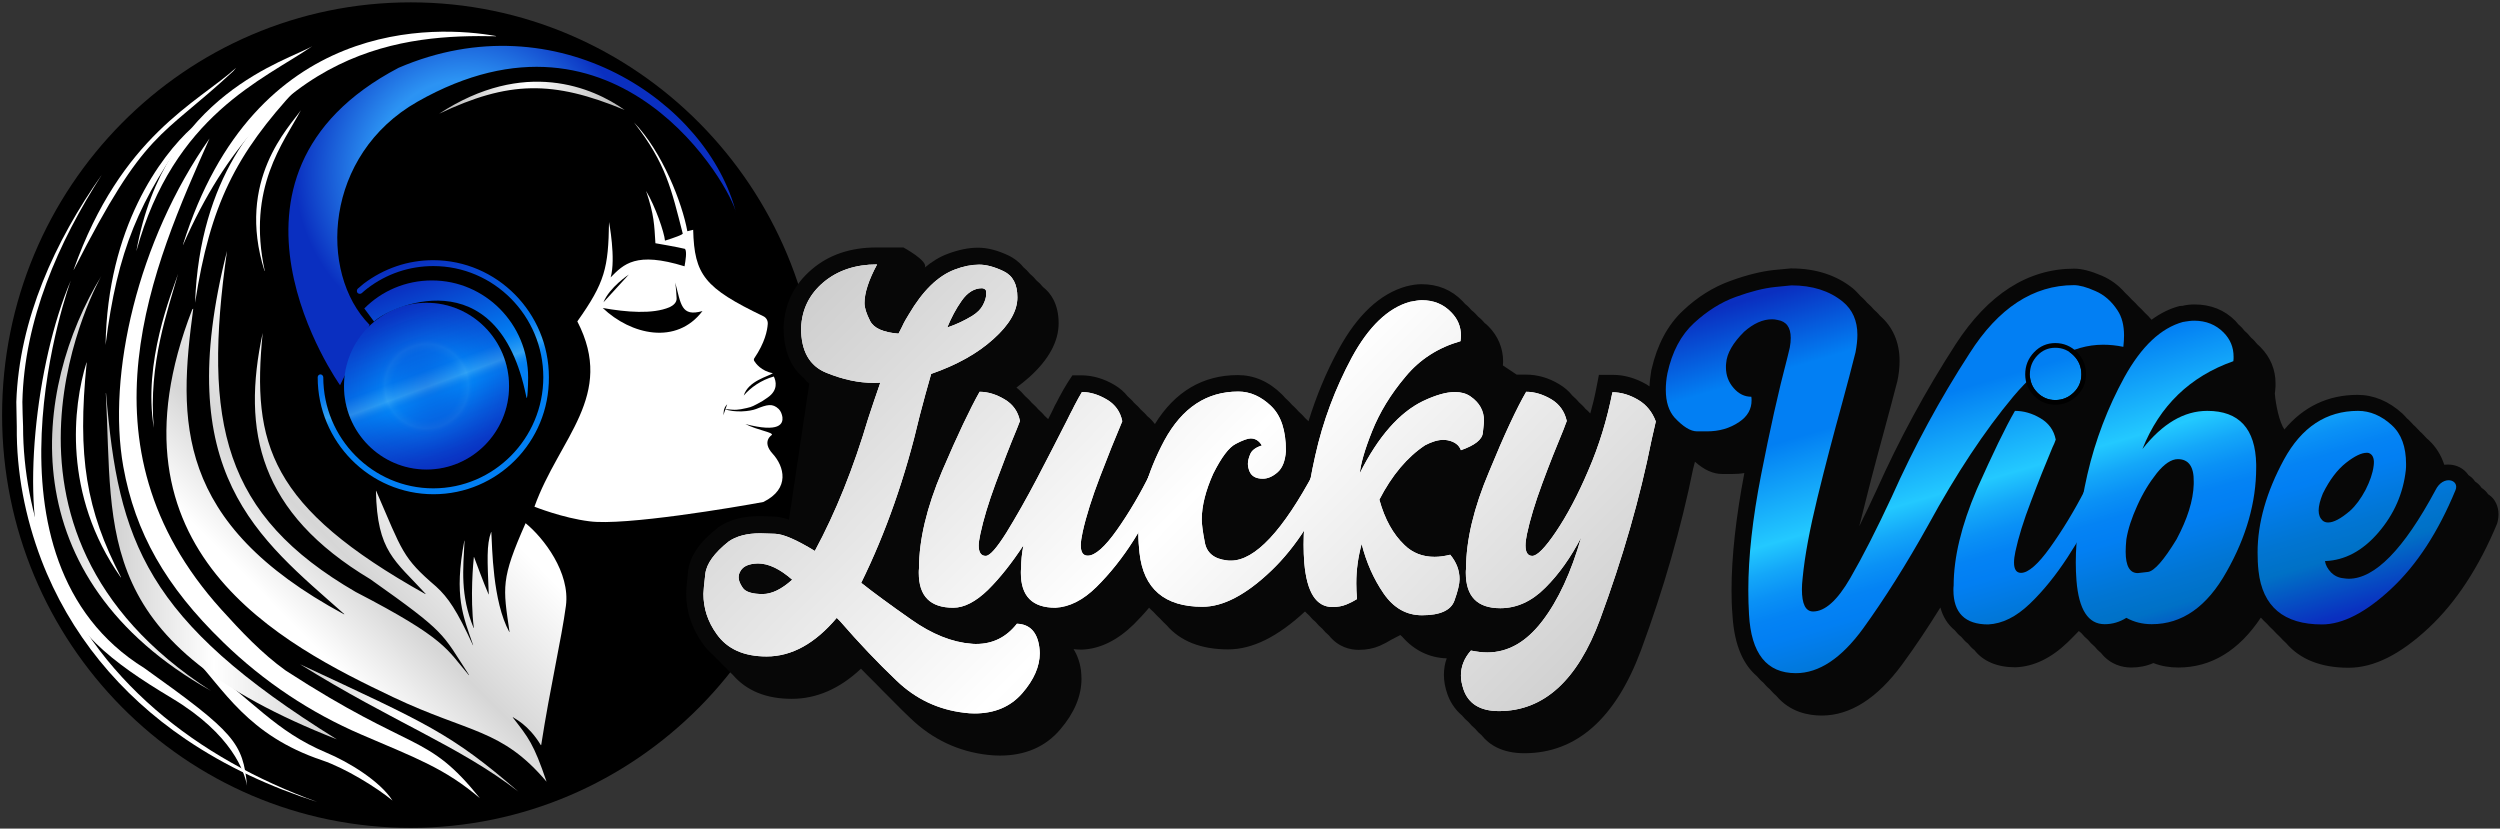 <?xml version="1.0" encoding="UTF-8"?> <svg xmlns="http://www.w3.org/2000/svg" width="350" height="116" viewBox="0 0 350 116" fill="none"><rect x="0" y="0" width="350" height="116" fill="#333333" stroke="none"/><g clip-path="url(#clip0_248_2)"><path d="M57.495 115.901C89.087 115.901 114.698 90.03 114.698 58.116C114.698 26.201 89.087 0.33 57.495 0.33C25.904 0.33 0.293 26.201 0.293 58.116C0.293 90.03 25.904 115.901 57.495 115.901Z" fill="black"></path><mask id="mask0_248_2" style="mask-type:luminance" maskUnits="userSpaceOnUse" x="1" y="0" width="113" height="114"><path d="M57.006 113.693C87.931 113.693 113.001 88.367 113.001 57.127C113.001 25.886 87.931 0.561 57.006 0.561C26.081 0.561 1.011 25.886 1.011 57.127C1.011 88.367 26.081 113.693 57.006 113.693Z" fill="white"></path></mask><g mask="url(#mask0_248_2)"><path d="M27.051 43.249C24.962 58.841 24.375 73.18 48.163 86.003C48.196 86.003 48.196 85.97 48.196 85.97C36.155 75.29 23.853 66.324 31.782 35.14C28.356 59.203 31.26 72.125 49.795 82.871C62.521 89.464 62.521 90.882 65.621 94.508C65.653 94.541 65.686 94.508 65.653 94.475C61.803 88.574 62.619 88.706 51.85 81.091C36.285 71.763 33.806 60.423 36.775 46.611C35.241 62.17 37.721 70.972 59.551 83.168C59.584 83.168 59.584 83.135 59.584 83.135C55.309 78.454 52.797 77.268 52.633 68.73C52.633 68.697 52.666 68.697 52.666 68.73C56.353 77.235 56.321 78.059 61.053 82.114C62.749 83.663 63.957 85.443 66.208 90.321C66.208 90.354 66.241 90.321 66.241 90.321C64.838 86.234 63.532 83.531 65.001 75.718C65.001 75.685 65.033 75.685 65.033 75.718C64.837 79.707 64.413 83.3 66.306 87.915C66.306 87.948 66.339 87.915 66.339 87.915C65.784 83.597 66.273 78.586 66.339 77.993C66.339 77.96 66.371 77.993 66.371 77.993C67.644 81.421 68.231 82.838 68.394 83.201C68.394 83.234 68.427 83.201 68.427 83.201C68.231 78.421 68.101 76.279 68.753 74.499C68.753 74.466 68.786 74.499 68.786 74.499C68.916 76.608 68.949 84.157 71.299 88.475C71.299 88.508 71.331 88.475 71.331 88.442C70.417 82.179 70.091 81.125 73.583 73.246C76.128 75.323 79.848 80.168 79.228 84.817C78.608 89.464 77.009 96.288 75.769 104.298C75.769 104.331 75.736 104.331 75.704 104.298C73.942 101.397 72.016 100.606 71.82 100.408C71.82 100.408 71.788 100.408 71.788 100.441C74.007 103.309 74.692 104.067 76.52 109.44C70.222 101.991 65.751 102.683 55.048 97.606C39.614 90.255 13.737 77.202 26.92 43.315C27.018 43.216 27.051 43.216 27.051 43.249Z" fill="url(#paint0_linear_248_2)"></path></g><mask id="mask1_248_2" style="mask-type:luminance" maskUnits="userSpaceOnUse" x="1" y="0" width="113" height="114"><path d="M57.006 113.693C87.931 113.693 113.001 88.367 113.001 57.127C113.001 25.886 87.931 0.561 57.006 0.561C26.081 0.561 1.011 25.886 1.011 57.127C1.011 88.367 26.081 113.693 57.006 113.693Z" fill="white"></path></mask><g mask="url(#mask1_248_2)"><path d="M29.335 19.383C21.471 37.052 10.181 62.269 30.967 85.311C33.74 88.377 36.645 91.475 40.005 93.882C58.05 105.584 59.715 102.452 67.187 111.748C62.26 107.562 58.344 106.177 50.611 102.848C43.464 99.782 36.938 95.431 31.326 89.992C31.293 89.959 31.261 89.926 31.228 89.893C23.168 82.08 18.926 74.565 17.262 65.335C14.978 52.479 19.252 33.755 29.335 19.383Z" fill="white"></path></g><mask id="mask2_248_2" style="mask-type:luminance" maskUnits="userSpaceOnUse" x="1" y="0" width="113" height="114"><path d="M57.006 113.693C87.931 113.693 113.001 88.367 113.001 57.127C113.001 25.886 87.931 0.561 57.006 0.561C26.081 0.561 1.011 25.886 1.011 57.127C1.011 88.367 26.081 113.693 57.006 113.693Z" fill="white"></path></mask><g mask="url(#mask2_248_2)"><path d="M72.571 110.825C63.075 102.617 59.779 101.299 41.995 92.992C55.08 101.134 64.25 104.397 72.571 110.825Z" fill="url(#paint1_linear_248_2)"></path></g><path d="M14.194 38.634C14.194 38.634 -5.939 73.938 29.531 96.716C1.272 80.828 4.568 54.423 14.194 38.634Z" fill="url(#paint2_linear_248_2)"></path><path d="M69.438 5.043C61.117 3.56 35.665 2.209 25.615 34.25C25.615 34.282 25.647 34.282 25.647 34.25C37.884 6.329 56.712 4.813 69.438 5.076C69.471 5.109 69.471 5.076 69.438 5.043Z" fill="white"></path><path d="M19.089 35.173C24.31 16.087 36.873 11.175 43.726 6.461C40.3 8.505 23.005 13.087 19.089 35.173Z" fill="white"></path><path d="M42.126 15.427C40.56 17.735 32.99 25.185 37.036 37.942H37.069C34.523 26.239 39.744 19.943 42.126 15.427C42.159 15.427 42.159 15.394 42.126 15.427Z" fill="white"></path><path d="M24.93 38.337C24.049 41.007 20.003 50.666 21.536 59.896C20.721 50.929 23.559 43.282 24.93 38.337Z" fill="white"></path><path d="M12.105 50.765C10.213 56.863 8.744 69.224 16.902 80.828C16.902 80.861 16.935 80.828 16.935 80.795C12.073 71.4 10.8 63.95 12.138 50.765C12.138 50.765 12.105 50.732 12.105 50.765Z" fill="white"></path><path d="M45.096 106.441C48.326 107.529 52.764 110.265 54.95 112.077C53.188 109.342 48.816 106.672 45.65 105.353C38.504 102.32 35.796 98.398 26.757 91.607C31.358 96.519 34.621 102.914 45.096 106.441Z" fill="white"></path><path d="M14.781 48.292C16.413 35.107 19.48 27.953 26.887 17.867C22.515 21.822 15.042 31.843 14.781 48.292Z" fill="white"></path><path d="M27.312 42.392C29.433 28.613 33.023 21.592 41.572 12.362C36.547 15.658 27.932 24.789 27.312 42.392Z" fill="white"></path><path d="M33.054 9.494C27.671 14.373 16.968 18.987 10.311 37.744C10.311 37.777 10.343 37.744 10.343 37.744C20.459 17.867 22.352 19.548 32.63 9.988C32.663 9.955 33.087 9.461 33.054 9.494Z" fill="white"></path><path d="M87.451 15.395C82.98 12.23 73.419 8.11 61.476 15.922C71.201 11.307 77.368 11.208 87.451 15.395Z" fill="url(#paint3_linear_248_2)"></path><path d="M47.151 103.507C20.296 86.827 16.576 75.85 14.847 55.05C14.847 55.017 14.814 55.017 14.814 55.05C15.891 74.927 12.823 89.991 47.151 103.507Z" fill="url(#paint4_linear_248_2)"></path><path d="M47.608 53.929C47.608 53.929 26.789 24.723 55.798 9.494C78.02 -0.066 99.165 14.34 103.08 29.899C102.428 26.306 86.602 -1.747 58.441 14.241C45.389 21.658 44.508 38.173 51.752 45.491" fill="url(#paint5_radial_248_2)"></path><path d="M59.715 65.731C66.094 65.731 71.266 60.506 71.266 54.061C71.266 47.617 66.094 42.392 59.715 42.392C53.335 42.392 48.163 47.617 48.163 54.061C48.163 60.506 53.335 65.731 59.715 65.731Z" fill="url(#paint6_linear_248_2)"></path><path opacity="0.2" d="M59.715 65.731C66.094 65.731 71.266 60.506 71.266 54.061C71.266 47.617 66.094 42.392 59.715 42.392C53.335 42.392 48.163 47.617 48.163 54.061C48.163 60.506 53.335 65.731 59.715 65.731Z" fill="url(#paint7_radial_248_2)"></path><path d="M73.68 55.545C73.844 56.402 73.941 53.798 73.941 52.874C73.941 45.359 67.905 39.261 60.465 39.261C56.778 39.261 53.416 40.744 51.002 43.183L52.372 45.029C54.2 43.117 69.699 35.7 73.68 55.545Z" fill="url(#paint8_linear_248_2)"></path><path d="M60.694 69.192C51.753 69.192 44.476 61.841 44.476 52.809C44.476 52.578 44.672 52.413 44.868 52.413C45.064 52.413 45.259 52.611 45.259 52.809C45.259 61.379 52.177 68.368 60.661 68.368C69.145 68.368 76.063 61.379 76.063 52.809C76.063 44.238 69.145 37.25 60.661 37.25C57.3 37.25 54.102 38.337 51.427 40.381C51.166 40.579 50.904 40.81 50.644 41.041C50.48 41.172 50.219 41.172 50.056 41.007C49.926 40.843 49.926 40.579 50.089 40.414C50.35 40.184 50.644 39.953 50.904 39.722C53.743 37.579 57.105 36.425 60.629 36.425C69.569 36.425 76.846 43.777 76.846 52.809C76.912 61.874 69.635 69.192 60.694 69.192Z" fill="url(#paint9_linear_248_2)"></path><path d="M9.92 39.261C9.92 39.261 -4.405 78.29 20.231 93.552C32.892 102.584 34.002 104.002 34.589 110.001C34.23 108.122 32.566 102.848 24.049 97.738C15.369 92.53 10.181 88.442 6.494 79.707C2.807 70.972 4.96 50.765 9.92 39.261Z" fill="white"></path><path d="M14.26 24.459C8.158 33.953 3.394 44.798 3.133 56.27C3.133 57.226 3.198 58.709 3.231 59.698C3.231 65.961 4.471 72.158 6.689 77.993C13.216 95.2 27.671 106.177 44.411 112.276C37.917 110.199 31.652 107.331 25.974 103.474C16.838 97.277 9.757 88.772 5.776 78.355C3.524 72.422 2.284 66.093 2.35 59.731C2.35 58.742 2.284 57.259 2.284 56.27C2.676 44.699 7.701 33.755 14.26 24.459Z" fill="white"></path><path d="M88.755 17.142C92.737 21.262 95.51 28.415 96.228 32.371L97.044 32.173C97.207 38.502 98.643 40.315 106.866 44.271C107.29 44.469 107.518 44.897 107.486 45.359C107.42 46.282 107.094 47.963 105.593 50.171C105.528 50.27 105.528 50.435 105.593 50.534C105.789 50.864 106.572 51.952 108.204 52.248C107.649 52.677 104.745 53.303 104.125 55.38C105.071 54.259 106.572 53.204 108.334 52.709C108.66 53.369 108.954 54.621 107.486 55.644C106.996 56.006 106.572 56.27 105.92 56.599C105.169 56.995 105.071 57.028 103.733 57.291C103.341 57.358 102.95 57.39 102.558 57.358C102.265 57.325 101.939 57.325 101.384 57.259C102.885 57.819 105.006 57.588 105.854 57.259C107.42 56.632 108.138 56.435 109.019 57.259C109.313 57.555 109.476 57.984 109.541 58.412C109.639 59.302 109.182 60.621 104.353 59.368C106.213 60.291 108.171 60.489 108.073 60.885C108.073 60.885 106.572 61.775 108.171 63.522C109.77 65.269 110.684 68.401 106.866 70.279C102.983 71.004 87.418 73.642 82.523 72.983C78.77 72.521 74.822 70.939 74.822 70.939C78.281 61.28 86.21 55.413 80.826 44.996C84.709 39.524 85.166 37.513 85.264 31.085C85.264 31.085 86.243 36.228 85.492 38.832C87.32 36.986 89.017 35.173 95.836 37.282C95.967 36.491 96.195 35.239 95.902 34.843C95.02 34.612 91.758 34.052 91.758 34.052C91.594 31.448 91.594 30.129 90.452 26.734C91.758 28.91 92.998 32.536 93.096 33.69C94.27 33.327 95.771 32.8 95.575 32.668C94.009 26.569 93.259 22.877 88.755 17.142Z" fill="white"></path><path d="M94.531 39.557C94.531 39.557 94.661 40.381 94.727 41.766C94.759 42.359 94.237 42.788 93.715 43.018C91.365 44.007 87.711 43.711 84.383 43.117C88.331 46.875 94.694 48.358 98.348 43.546C95.346 44.403 95.346 42.59 94.531 39.557Z" fill="black"></path><path d="M84.481 42.326L88.037 38.436C88.037 38.436 85.329 40.216 84.481 42.326Z" fill="black"></path><path d="M101.286 58.149C101.318 57.918 101.612 57.16 101.808 56.6C101.22 57.16 101.318 57.885 101.286 58.149Z" fill="black"></path><path d="M349.247 70.082C349.02 69.719 348.693 69.422 348.334 69.192C348.107 68.829 347.78 68.532 347.422 68.302C347.194 67.939 346.867 67.642 346.509 67.412C346.278 67.049 345.952 66.752 345.593 66.522C344.974 65.599 343.93 65.038 342.755 65.038C342.559 65.038 342.396 65.038 342.201 65.071C341.743 63.687 341.025 62.533 339.981 61.577C339.917 61.511 339.85 61.445 339.754 61.379C339.523 61.116 339.296 60.885 339.068 60.654C339.001 60.588 338.937 60.522 338.841 60.456C338.61 60.193 338.383 59.962 338.155 59.731C338.088 59.665 338.024 59.599 337.925 59.533C337.697 59.27 337.47 59.039 337.239 58.808C337.175 58.742 337.111 58.676 337.012 58.611C336.784 58.347 336.554 58.116 336.327 57.885C334.434 56.171 332.313 55.281 330.062 55.281C325.917 55.281 322.49 56.929 319.815 60.127C319.098 59.105 318.608 56.665 318.477 55.116L318.544 54.49C318.576 54.226 318.576 53.93 318.576 53.666C318.576 51.754 317.858 50.007 316.487 48.622C316.324 48.458 316.193 48.326 316.029 48.194C315.901 48.029 315.738 47.864 315.607 47.7C315.443 47.535 315.312 47.403 315.149 47.271C315.017 47.106 314.857 46.941 314.726 46.776C314.562 46.611 314.431 46.48 314.268 46.348C314.137 46.183 313.973 46.018 313.845 45.853C313.682 45.689 313.55 45.557 313.387 45.425C313.256 45.26 313.092 45.095 312.964 44.93C311.43 43.381 309.505 42.623 307.221 42.623C306.632 42.623 306.046 42.689 305.524 42.821H305.392L305.098 42.854C303.727 43.216 302.423 43.876 301.216 44.766C300.921 44.403 300.594 44.073 300.271 43.777C299.976 43.447 299.682 43.15 299.355 42.854C299.063 42.524 298.769 42.227 298.442 41.931C298.147 41.601 297.856 41.304 297.529 41.008C296.616 39.953 295.505 39.129 294.265 38.601C292.731 37.942 291.459 37.612 290.382 37.612C283.921 37.612 278.341 41.172 273.773 48.227C269.596 54.688 265.877 61.544 262.711 68.631C261.896 70.411 261.08 72.093 260.297 73.675C261.373 69.324 262.483 65.038 263.625 60.885C264.375 58.149 265.028 55.676 265.583 53.534L265.615 53.435C265.844 52.413 265.942 51.424 265.942 50.534C265.942 47.93 264.995 45.755 263.201 44.205C262.94 43.876 262.613 43.579 262.287 43.282C262.026 42.953 261.7 42.656 261.373 42.359C261.112 42.03 260.786 41.733 260.46 41.436C260.133 41.074 259.807 40.711 259.416 40.381C257.131 38.535 254.227 37.579 250.801 37.579H250.703L248.256 37.81C246.526 38.008 244.503 38.502 242.252 39.327C239.869 40.184 237.65 41.568 235.627 43.48C233.474 45.491 232.006 48.26 231.222 51.688L231.19 51.787C231.059 52.611 230.961 53.369 230.929 54.094C230.798 53.995 230.668 53.93 230.537 53.831C229.003 52.941 227.405 52.479 225.806 52.479H223.848L223.489 54.325C223.26 55.545 222.967 56.731 222.64 57.885C222.444 57.655 222.183 57.424 221.955 57.226C221.694 56.896 221.368 56.6 221.042 56.303C220.78 55.973 220.454 55.676 220.128 55.38C219.638 54.754 219.018 54.226 218.3 53.798C216.8 52.875 215.201 52.446 213.634 52.446H212.329L210.404 51.161C210.404 50.963 210.437 50.765 210.437 50.6C210.437 48.754 209.718 47.04 208.413 45.721C208.25 45.557 208.054 45.359 207.858 45.227C207.728 45.095 207.63 44.963 207.5 44.831C207.336 44.667 207.141 44.469 206.945 44.337C206.814 44.205 206.716 44.073 206.586 43.941C206.423 43.777 206.227 43.579 206.031 43.447C205.901 43.315 205.803 43.183 205.672 43.051C205.509 42.887 205.313 42.689 205.117 42.557C204.987 42.425 204.889 42.293 204.759 42.161C203.225 40.579 201.3 39.788 199.015 39.788C198.363 39.788 197.678 39.887 196.894 40.085C193.207 41.107 190.009 44.106 187.366 48.985C185.637 52.15 184.266 55.512 183.19 58.973C183.157 58.94 183.157 58.94 183.124 58.907C182.994 58.775 182.831 58.644 182.7 58.512C182.537 58.314 182.374 58.149 182.21 57.984C182.08 57.852 181.917 57.72 181.786 57.589C181.623 57.391 181.46 57.226 181.297 57.061C181.166 56.929 181.003 56.797 180.873 56.665C180.71 56.468 180.547 56.303 180.383 56.138C180.253 56.006 180.089 55.874 179.959 55.743C179.796 55.545 179.633 55.38 179.47 55.215C177.642 53.402 175.554 52.512 173.302 52.512C168.408 52.512 164.492 54.82 161.686 59.368C161.392 58.973 161.033 58.577 160.609 58.248C160.348 57.918 160.021 57.622 159.695 57.325C159.434 56.995 159.108 56.699 158.781 56.402C158.52 56.072 158.194 55.775 157.868 55.479C157.378 54.853 156.758 54.325 156.04 53.897C154.539 53.007 152.941 52.545 151.374 52.545H150.134L149.449 53.6C149.09 54.16 148.699 54.853 148.242 55.71L148.209 55.775C148.046 56.072 147.915 56.402 147.72 56.699L147.687 56.764L147.654 56.83C147.556 57.061 147.426 57.325 147.295 57.589C147.1 57.951 146.937 58.314 146.741 58.676C146.578 58.512 146.415 58.38 146.251 58.215C145.99 57.885 145.664 57.589 145.338 57.292C145.076 56.962 144.75 56.665 144.424 56.369C144.163 56.039 143.836 55.743 143.51 55.446C143.151 55.017 142.76 54.622 142.303 54.259C142.923 53.798 143.543 53.303 144.098 52.809C146.839 50.337 148.209 47.798 148.209 45.26C148.209 42.557 147.1 41.008 146.023 40.184C145.729 39.821 145.435 39.524 145.109 39.261C144.816 38.898 144.522 38.601 144.196 38.338C143.902 37.975 143.608 37.678 143.282 37.415C142.629 36.59 141.879 36.129 141.324 35.832C139.692 35.041 138.257 34.678 136.919 34.678C135.581 34.678 134.178 34.975 132.677 35.536C131.535 35.964 130.458 36.623 129.446 37.48L129.479 37.448C129.968 36.525 126.477 34.646 126.477 34.646H122.659C119.07 34.646 116.035 35.668 113.653 37.711C111.173 39.821 109.835 42.524 109.704 45.788V45.82V45.853C109.704 49.48 110.977 51.655 112.543 52.941C112.772 53.237 113.033 53.501 113.294 53.732L110.455 72.752C109.704 72.488 109.019 72.356 108.432 72.323C106.833 72.258 106.441 72.258 106.278 72.258C103.962 72.258 102.036 72.785 100.535 73.84L100.503 73.873L100.47 73.906C97.925 75.883 96.554 77.894 96.326 80.037C96.097 82.081 96.065 82.74 96.065 83.07C96.065 85.575 96.848 87.948 98.349 90.058C98.773 90.684 99.295 91.245 99.85 91.706C100.144 92.036 100.437 92.332 100.764 92.629C101.057 92.959 101.351 93.256 101.677 93.552C101.971 93.882 102.265 94.178 102.591 94.475C104.516 96.717 107.29 97.838 110.847 97.838C114.306 97.838 117.569 96.42 120.538 93.618C121.093 94.211 121.68 94.772 122.235 95.332C122.528 95.629 122.855 95.958 123.149 96.255C123.442 96.552 123.736 96.882 124.062 97.178C124.356 97.475 124.682 97.805 124.976 98.101C125.824 98.958 126.672 99.815 127.521 100.607C130.556 103.507 134.178 105.221 138.289 105.683C138.877 105.749 139.431 105.782 139.986 105.782C143.51 105.782 146.349 104.562 148.405 102.156C150.395 99.848 151.407 97.442 151.407 95.036C151.407 94.673 151.374 94.277 151.342 93.882C151.179 92.695 150.82 91.706 150.297 90.882C150.657 90.915 151.015 90.948 151.407 90.948H151.44H151.472C153.985 90.849 156.432 89.662 158.749 87.388C159.467 86.663 160.185 85.905 160.87 85.081C161.066 85.278 161.262 85.476 161.49 85.674C161.784 86.004 162.077 86.3 162.404 86.597C162.697 86.926 162.991 87.223 163.317 87.52C165.242 89.761 168.147 90.915 171.932 90.915C175.325 90.915 178.85 89.168 182.7 85.608C182.896 85.806 183.092 86.004 183.287 86.168C183.581 86.531 183.875 86.827 184.201 87.091C184.495 87.454 184.789 87.751 185.115 88.014C185.408 88.377 185.702 88.674 186.028 88.937C187.366 90.618 189.031 90.981 190.238 90.981C191.315 90.981 192.294 90.783 193.142 90.421C193.795 90.124 194.317 89.86 194.773 89.564L194.839 89.531L196.046 88.904C196.144 88.97 196.209 89.069 196.307 89.135C197.971 91.047 200.125 92.102 202.54 92.168C202.279 92.893 202.148 93.651 202.148 94.475C202.148 95.365 202.311 96.255 202.638 97.178C202.931 98.035 203.551 99.222 204.693 100.178C204.954 100.508 205.248 100.804 205.607 101.101C205.868 101.43 206.162 101.727 206.521 102.024C206.782 102.353 207.075 102.65 207.434 102.947C208.479 104.265 210.306 105.452 213.406 105.452C220.682 105.452 226.165 100.607 229.721 91.08C232.919 82.443 235.366 73.873 237.031 65.665C237.128 65.335 237.194 64.972 237.292 64.643C238.597 65.797 239.837 66.357 241.11 66.357C242.023 66.357 242.513 66.357 242.545 66.357C243.1 66.357 243.655 66.324 244.209 66.225C243.035 72.389 242.415 77.927 242.415 82.608C242.415 83.795 242.447 84.982 242.545 86.102C242.806 90.585 244.209 93.157 245.939 94.64C246.232 94.969 246.526 95.299 246.853 95.563C247.146 95.893 247.44 96.222 247.766 96.486C248.06 96.816 248.354 97.145 248.68 97.409C250.605 99.716 253.216 100.178 255.043 100.178C259.024 100.178 262.809 97.772 266.301 93.025C268.063 90.618 269.857 87.948 271.652 85.047C272.011 86.366 272.696 87.454 273.675 88.245C273.936 88.575 274.23 88.904 274.589 89.168C274.85 89.498 275.144 89.827 275.503 90.091C275.764 90.421 276.057 90.75 276.416 91.014C277.624 92.563 279.581 93.42 282.127 93.42H282.159H282.192C284.737 93.321 287.185 92.135 289.501 89.893C290.023 89.399 290.513 88.871 291.035 88.344C291.133 88.443 291.263 88.542 291.394 88.641C291.687 89.003 291.982 89.3 292.308 89.564C292.6 89.926 292.894 90.223 293.221 90.486C293.516 90.849 293.807 91.146 294.134 91.409C295.473 93.091 297.17 93.453 298.378 93.453C299.454 93.453 300.498 93.256 301.478 92.827C302.554 93.256 303.727 93.453 304.969 93.453C309.569 93.453 313.451 91.08 316.52 86.465C316.782 86.762 317.042 87.025 317.336 87.289C317.628 87.619 317.922 87.915 318.249 88.212C318.544 88.542 318.835 88.838 319.162 89.135C319.457 89.465 319.751 89.761 320.078 90.058C322.003 92.299 324.94 93.486 328.79 93.486C332.345 93.486 336.032 91.64 340.08 87.849C343.863 84.289 347.063 79.411 349.606 73.279C349.933 72.126 349.837 71.005 349.247 70.082Z" fill="#070707"></path><path d="M122.79 37.019C121.616 39.194 121.028 41.007 121.028 42.425C121.028 43.084 121.289 43.908 121.811 44.93C122.333 45.952 123.671 46.546 125.792 46.71L126.282 45.755C126.575 45.095 126.934 44.502 127.261 43.974C129.186 40.711 131.307 38.634 133.656 37.744C134.864 37.283 136.006 37.052 137.083 37.052C138.061 37.052 139.204 37.349 140.509 37.975C141.814 38.601 142.434 39.821 142.434 41.634C142.434 43.513 141.325 45.458 139.073 47.468C136.854 49.479 133.95 51.094 130.361 52.347C129.839 54.193 129.284 56.138 128.762 58.182C126.771 66.719 124.03 74.565 120.539 81.652H120.636C122.301 82.97 124.585 84.652 127.554 86.729C130.491 88.805 133.33 89.926 136.006 90.124C136.234 90.157 136.43 90.157 136.658 90.157C139.008 90.157 140.9 89.201 142.369 87.322C144.163 87.388 145.208 88.475 145.501 90.585C145.534 90.882 145.567 91.145 145.567 91.442C145.567 93.288 144.751 95.167 143.119 97.046C141.488 98.925 139.269 99.881 136.43 99.881C135.94 99.881 135.484 99.848 134.994 99.782C131.372 99.354 128.207 97.87 125.531 95.299C122.823 92.728 120.212 89.959 117.635 86.992C117.471 86.827 117.308 86.662 117.145 86.498C114.11 90.091 110.847 91.904 107.323 91.904C104.125 91.904 101.808 90.849 100.34 88.772C99.1 87.058 98.48 85.179 98.48 83.135C98.48 82.74 98.578 81.817 98.741 80.367C98.904 78.916 100.014 77.4 102.004 75.817C103.081 75.059 104.582 74.664 106.442 74.664C106.638 74.664 107.323 74.697 108.498 74.73C109.673 74.763 111.533 75.587 114.078 77.136C117.015 71.697 119.495 65.5 121.55 58.577C122.105 56.863 122.692 55.182 123.247 53.567C122.921 53.6 122.594 53.6 122.268 53.6C120.212 53.6 118.026 53.138 115.677 52.182C113.327 51.227 112.152 49.15 112.152 45.952C112.25 43.348 113.295 41.205 115.285 39.524C117.243 37.876 119.756 37.019 122.79 37.019ZM106.116 78.883C104.876 78.916 104.06 79.246 103.668 79.938C103.473 80.235 103.407 80.564 103.407 80.861C103.407 81.257 103.603 81.751 103.995 82.311C104.386 82.872 105.333 83.168 106.768 83.168C108.041 83.168 109.412 82.509 110.913 81.158C109.216 79.674 107.617 78.883 106.116 78.883ZM137.507 40.348C136.397 40.348 135.451 40.942 134.635 42.095C133.819 43.249 133.167 44.502 132.612 45.853C133.885 45.425 135.059 44.864 136.136 44.205C136.822 43.776 137.311 43.282 137.605 42.722C137.898 42.161 138.061 41.667 138.061 41.238C138.061 41.205 138.061 41.074 138.061 40.843C138.061 40.546 137.866 40.414 137.507 40.348Z" fill="white"></path><path d="M137.148 54.852C138.322 54.852 139.464 55.215 140.639 55.907C141.814 56.599 142.532 57.621 142.793 58.94C142.662 59.302 142.499 59.665 142.368 60.028C141.39 62.368 140.411 64.906 139.399 67.642C138.388 70.378 137.67 72.752 137.245 74.762C137.115 75.389 137.017 75.949 137.017 76.378C137.017 77.334 137.343 77.828 137.996 77.828C138.583 77.828 139.53 76.74 140.9 74.564C142.238 72.389 143.706 69.818 145.24 66.884C146.774 63.95 148.177 61.214 149.449 58.709C149.58 58.412 149.743 58.148 149.874 57.852C150.069 57.522 150.233 57.16 150.396 56.83C150.82 56.006 151.179 55.38 151.473 54.885C152.647 54.885 153.789 55.248 154.964 55.94C156.139 56.632 156.857 57.654 157.118 58.973C156.139 61.28 155.094 63.884 153.985 66.785C152.876 69.686 152.06 72.257 151.57 74.466C151.407 75.224 151.309 75.85 151.309 76.344C151.309 77.334 151.636 77.795 152.288 77.795C153.3 77.795 154.67 76.608 156.367 74.202C158.064 71.796 159.663 69.093 161.131 66.093H163.905L162.469 68.994C161.523 70.939 160.283 73.147 158.717 75.62C157.15 78.092 155.421 80.267 153.528 82.146C151.636 84.025 149.71 84.981 147.753 85.08C144.522 85.08 142.923 83.465 142.923 80.201C142.923 80.004 142.923 79.773 142.956 79.542C142.956 78.553 143.054 77.498 143.282 76.344C141.651 78.817 140.019 80.894 138.322 82.575C136.626 84.223 134.994 85.08 133.46 85.08C130.23 85.08 128.631 83.465 128.631 80.201C128.631 80.004 128.631 79.773 128.663 79.542C128.663 75.587 129.74 71.037 131.894 65.961C134.08 60.852 135.842 57.16 137.148 54.852Z" fill="white"></path><path d="M173.369 54.82C175.033 54.82 176.566 55.512 177.969 56.864C179.34 58.182 180.025 60.259 180.025 63.06V63.159C179.927 64.544 179.536 65.533 178.85 66.126C178.165 66.72 177.48 67.016 176.795 67.016C175.848 67.016 175.229 66.687 174.935 65.994C174.804 65.665 174.706 65.302 174.706 64.939C174.706 64.577 174.804 64.115 175.033 63.588C175.261 63.028 175.816 62.632 176.664 62.368C176.273 61.709 175.751 61.379 175.098 61.379C174.674 61.379 173.956 61.643 173.01 62.138C172.031 62.632 170.987 64.049 169.844 66.324C168.8 68.665 168.245 70.807 168.245 72.719C168.245 73.345 168.376 74.433 168.67 75.916C168.931 77.4 169.975 78.257 171.77 78.455C171.965 78.488 172.128 78.488 172.324 78.488C175.685 78.488 179.601 74.334 184.039 65.994H186.812C184.43 71.895 181.494 76.543 177.969 79.905C174.445 83.267 171.248 84.948 168.343 84.948C163.057 84.948 160.088 82.444 159.533 77.4C159.435 76.51 159.37 75.62 159.37 74.73C159.37 70.609 160.577 66.225 163.024 61.643C165.504 57.094 168.931 54.82 173.369 54.82Z" fill="white"></path><path d="M199.049 42.029C200.713 42.029 202.084 42.59 203.161 43.711C204.074 44.634 204.531 45.721 204.531 46.974C204.531 47.238 204.499 47.501 204.466 47.765C201.366 48.655 198.756 50.303 196.732 52.776C194.677 55.215 193.143 57.753 192.099 60.357C191.054 62.962 190.5 64.939 190.369 66.258C192.947 61.115 195.917 57.753 199.245 56.138C201.007 55.314 202.476 54.885 203.683 54.885C204.531 54.885 205.249 55.083 205.836 55.479C207.142 56.369 207.762 57.522 207.762 58.94C207.762 59.105 207.696 59.665 207.598 60.588C207.501 61.544 206.489 62.335 204.531 63.027C204.27 62.302 203.65 61.841 202.704 61.643C202.508 61.61 202.28 61.577 202.084 61.577C201.301 61.577 200.452 61.841 199.506 62.335C197.026 63.984 194.872 66.522 193.11 69.95C193.861 72.686 195.035 74.796 196.634 76.312C197.744 77.4 199.147 77.96 200.844 77.96C201.529 77.96 202.247 77.861 203.03 77.663C203.911 78.718 204.336 79.872 204.336 81.092C204.336 81.718 204.107 82.74 203.617 84.091C203.128 85.443 201.627 86.135 199.082 86.135C196.895 86.135 195.101 85.113 193.698 83.07C192.295 81.026 191.283 78.718 190.63 76.147C190.141 77.96 189.88 79.773 189.88 81.652C189.88 82.377 189.913 83.102 189.978 83.861C189.945 83.894 189.913 83.894 189.88 83.927C189.521 84.157 189.064 84.388 188.509 84.619C187.955 84.85 187.302 84.981 186.551 84.981C184.267 84.981 182.962 82.938 182.603 78.817C182.538 77.993 182.505 77.136 182.505 76.246C182.505 72.785 183.06 68.598 184.137 63.786C185.214 58.94 186.943 54.358 189.26 50.04C191.609 45.721 194.318 43.117 197.385 42.26C198.103 42.128 198.625 42.029 199.049 42.029Z" fill="white"></path><path d="M213.668 54.852C214.842 54.852 216.017 55.215 217.192 55.907C218.334 56.599 219.052 57.621 219.345 58.94C219.215 59.302 219.052 59.665 218.921 60.06C217.943 62.401 216.931 64.939 215.919 67.675C214.908 70.411 214.19 72.784 213.766 74.795C213.635 75.422 213.57 75.949 213.57 76.378C213.57 77.334 213.896 77.828 214.516 77.828C215.201 77.828 216.311 76.707 217.845 74.433C219.378 72.158 220.912 69.29 222.38 65.829C223.881 62.368 224.991 58.709 225.741 54.918C226.949 54.918 228.156 55.281 229.331 55.973C230.506 56.665 231.321 57.687 231.811 59.006C231.615 59.83 231.419 60.687 231.223 61.577C229.592 69.752 227.177 78.125 224.012 86.695C220.847 95.266 216.115 99.551 209.85 99.551C207.24 99.551 205.575 98.529 204.89 96.519C204.662 95.826 204.531 95.2 204.531 94.574C204.531 93.321 204.988 92.135 205.934 91.079C206.75 91.244 207.501 91.343 208.218 91.343C211.122 91.343 213.668 89.893 215.919 86.959C218.171 84.025 219.966 80.103 221.369 75.224C219.933 77.993 218.269 80.366 216.344 82.278C214.451 84.19 212.33 85.146 210.046 85.146C206.815 85.146 205.216 83.498 205.216 80.201C205.216 80.004 205.216 79.806 205.249 79.608C205.249 75.652 206.326 71.103 208.479 66.027C210.6 60.852 212.33 57.16 213.668 54.852Z" fill="white"></path><path d="M122.79 37.019C121.616 39.194 121.028 41.007 121.028 42.425C121.028 43.084 121.289 43.908 121.811 44.93C122.333 45.952 123.671 46.546 125.792 46.71L126.282 45.755C126.575 45.095 126.934 44.502 127.261 43.974C129.186 40.711 131.307 38.634 133.656 37.744C134.864 37.283 136.006 37.052 137.083 37.052C138.061 37.052 139.204 37.349 140.509 37.975C141.814 38.601 142.434 39.821 142.434 41.634C142.434 43.513 141.325 45.458 139.073 47.468C136.854 49.479 133.95 51.094 130.361 52.347C129.839 54.193 129.284 56.138 128.762 58.182C126.771 66.719 124.03 74.565 120.539 81.652H120.636C122.301 82.97 124.585 84.652 127.554 86.729C130.491 88.805 133.33 89.926 136.006 90.124C136.234 90.157 136.43 90.157 136.658 90.157C139.008 90.157 140.9 89.201 142.369 87.322C144.163 87.388 145.208 88.475 145.501 90.585C145.534 90.882 145.567 91.145 145.567 91.442C145.567 93.288 144.751 95.167 143.119 97.046C141.488 98.925 139.269 99.881 136.43 99.881C135.94 99.881 135.484 99.848 134.994 99.782C131.372 99.354 128.207 97.87 125.531 95.299C122.823 92.728 120.212 89.959 117.635 86.992C117.471 86.827 117.308 86.662 117.145 86.498C114.11 90.091 110.847 91.904 107.323 91.904C104.125 91.904 101.808 90.849 100.34 88.772C99.1 87.058 98.48 85.179 98.48 83.135C98.48 82.74 98.578 81.817 98.741 80.367C98.904 78.916 100.014 77.4 102.004 75.817C103.081 75.059 104.582 74.664 106.442 74.664C106.638 74.664 107.323 74.697 108.498 74.73C109.673 74.763 111.533 75.587 114.078 77.136C117.015 71.697 119.495 65.5 121.55 58.577C122.105 56.863 122.692 55.182 123.247 53.567C122.921 53.6 122.594 53.6 122.268 53.6C120.212 53.6 118.026 53.138 115.677 52.182C113.327 51.227 112.152 49.15 112.152 45.952C112.25 43.348 113.295 41.205 115.285 39.524C117.243 37.876 119.756 37.019 122.79 37.019ZM106.116 78.883C104.876 78.916 104.06 79.246 103.668 79.938C103.473 80.235 103.407 80.564 103.407 80.861C103.407 81.257 103.603 81.751 103.995 82.311C104.386 82.872 105.333 83.168 106.768 83.168C108.041 83.168 109.412 82.509 110.913 81.158C109.216 79.674 107.617 78.883 106.116 78.883ZM137.507 40.348C136.397 40.348 135.451 40.942 134.635 42.095C133.819 43.249 133.167 44.502 132.612 45.853C133.885 45.425 135.059 44.864 136.136 44.205C136.822 43.776 137.311 43.282 137.605 42.722C137.898 42.161 138.061 41.667 138.061 41.238C138.061 41.205 138.061 41.074 138.061 40.843C138.061 40.546 137.866 40.414 137.507 40.348Z" fill="url(#paint10_linear_248_2)"></path><path d="M137.148 54.852C138.322 54.852 139.464 55.215 140.639 55.907C141.814 56.599 142.532 57.621 142.793 58.94C142.662 59.302 142.499 59.665 142.368 60.028C141.39 62.368 140.411 64.906 139.399 67.642C138.388 70.378 137.67 72.752 137.245 74.762C137.115 75.389 137.017 75.949 137.017 76.378C137.017 77.334 137.343 77.828 137.996 77.828C138.583 77.828 139.53 76.74 140.9 74.564C142.238 72.389 143.706 69.818 145.24 66.884C146.774 63.95 148.177 61.214 149.449 58.709C149.58 58.412 149.743 58.148 149.874 57.852C150.069 57.522 150.233 57.16 150.396 56.83C150.82 56.006 151.179 55.38 151.473 54.885C152.647 54.885 153.789 55.248 154.964 55.94C156.139 56.632 156.857 57.654 157.118 58.973C156.139 61.28 155.094 63.884 153.985 66.785C152.876 69.686 152.06 72.257 151.57 74.466C151.407 75.224 151.309 75.85 151.309 76.344C151.309 77.334 151.636 77.795 152.288 77.795C153.3 77.795 154.67 76.608 156.367 74.202C158.064 71.796 159.663 69.093 161.131 66.093H163.905L162.469 68.994C161.523 70.939 160.283 73.147 158.717 75.62C157.15 78.092 155.421 80.267 153.528 82.146C151.636 84.025 149.71 84.981 147.753 85.08C144.522 85.08 142.923 83.465 142.923 80.201C142.923 80.004 142.923 79.773 142.956 79.542C142.956 78.553 143.054 77.498 143.282 76.344C141.651 78.817 140.019 80.894 138.322 82.575C136.626 84.223 134.994 85.08 133.46 85.08C130.23 85.08 128.631 83.465 128.631 80.201C128.631 80.004 128.631 79.773 128.663 79.542C128.663 75.587 129.74 71.037 131.894 65.961C134.08 60.852 135.842 57.16 137.148 54.852Z" fill="url(#paint11_linear_248_2)"></path><path d="M173.369 54.82C175.033 54.82 176.566 55.512 177.969 56.864C179.34 58.182 180.025 60.259 180.025 63.06V63.159C179.927 64.544 179.536 65.533 178.85 66.126C178.165 66.72 177.48 67.016 176.795 67.016C175.848 67.016 175.229 66.687 174.935 65.994C174.804 65.665 174.706 65.302 174.706 64.939C174.706 64.577 174.804 64.115 175.033 63.588C175.261 63.028 175.816 62.632 176.664 62.368C176.273 61.709 175.751 61.379 175.098 61.379C174.674 61.379 173.956 61.643 173.01 62.138C172.031 62.632 170.987 64.049 169.844 66.324C168.8 68.665 168.245 70.807 168.245 72.719C168.245 73.345 168.376 74.433 168.67 75.916C168.931 77.4 169.975 78.257 171.77 78.455C171.965 78.488 172.128 78.488 172.324 78.488C175.685 78.488 179.601 74.334 184.039 65.994H186.812C184.43 71.895 181.494 76.543 177.969 79.905C174.445 83.267 171.248 84.948 168.343 84.948C163.057 84.948 160.088 82.444 159.533 77.4C159.435 76.51 159.37 75.62 159.37 74.73C159.37 70.609 160.577 66.225 163.024 61.643C165.504 57.094 168.931 54.82 173.369 54.82Z" fill="url(#paint12_linear_248_2)"></path><path d="M199.049 42.029C200.713 42.029 202.084 42.59 203.161 43.711C204.074 44.634 204.531 45.721 204.531 46.974C204.531 47.238 204.499 47.501 204.466 47.765C201.366 48.655 198.756 50.303 196.732 52.776C194.677 55.215 193.143 57.753 192.099 60.357C191.054 62.962 190.5 64.939 190.369 66.258C192.947 61.115 195.917 57.753 199.245 56.138C201.007 55.314 202.476 54.885 203.683 54.885C204.531 54.885 205.249 55.083 205.836 55.479C207.142 56.369 207.762 57.522 207.762 58.94C207.762 59.105 207.696 59.665 207.598 60.588C207.501 61.544 206.489 62.335 204.531 63.027C204.27 62.302 203.65 61.841 202.704 61.643C202.508 61.61 202.28 61.577 202.084 61.577C201.301 61.577 200.452 61.841 199.506 62.335C197.026 63.984 194.872 66.522 193.11 69.95C193.861 72.686 195.035 74.796 196.634 76.312C197.744 77.4 199.147 77.96 200.844 77.96C201.529 77.96 202.247 77.861 203.03 77.663C203.911 78.718 204.336 79.872 204.336 81.092C204.336 81.718 204.107 82.74 203.617 84.091C203.128 85.443 201.627 86.135 199.082 86.135C196.895 86.135 195.101 85.113 193.698 83.07C192.295 81.026 191.283 78.718 190.63 76.147C190.141 77.96 189.88 79.773 189.88 81.652C189.88 82.377 189.913 83.102 189.978 83.861C189.945 83.894 189.913 83.894 189.88 83.927C189.521 84.157 189.064 84.388 188.509 84.619C187.955 84.85 187.302 84.981 186.551 84.981C184.267 84.981 182.962 82.938 182.603 78.817C182.538 77.993 182.505 77.136 182.505 76.246C182.505 72.785 183.06 68.598 184.137 63.786C185.214 58.94 186.943 54.358 189.26 50.04C191.609 45.721 194.318 43.117 197.385 42.26C198.103 42.128 198.625 42.029 199.049 42.029Z" fill="url(#paint13_linear_248_2)"></path><path d="M213.668 54.852C214.842 54.852 216.017 55.215 217.192 55.907C218.334 56.599 219.052 57.621 219.345 58.94C219.215 59.302 219.052 59.665 218.921 60.06C217.943 62.401 216.931 64.939 215.919 67.675C214.908 70.411 214.19 72.784 213.766 74.795C213.635 75.422 213.57 75.949 213.57 76.378C213.57 77.334 213.896 77.828 214.516 77.828C215.201 77.828 216.311 76.707 217.845 74.433C219.378 72.158 220.912 69.29 222.38 65.829C223.881 62.368 224.991 58.709 225.741 54.918C226.949 54.918 228.156 55.281 229.331 55.973C230.506 56.665 231.321 57.687 231.811 59.006C231.615 59.83 231.419 60.687 231.223 61.577C229.592 69.752 227.177 78.125 224.012 86.695C220.847 95.266 216.115 99.551 209.85 99.551C207.24 99.551 205.575 98.529 204.89 96.519C204.662 95.826 204.531 95.2 204.531 94.574C204.531 93.321 204.988 92.135 205.934 91.079C206.75 91.244 207.501 91.343 208.218 91.343C211.122 91.343 213.668 89.893 215.919 86.959C218.171 84.025 219.966 80.103 221.369 75.224C219.933 77.993 218.269 80.366 216.344 82.278C214.451 84.19 212.33 85.146 210.046 85.146C206.815 85.146 205.216 83.498 205.216 80.201C205.216 80.004 205.216 79.806 205.249 79.608C205.249 75.652 206.326 71.103 208.479 66.027C210.6 60.852 212.33 57.16 213.668 54.852Z" fill="url(#paint14_linear_248_2)"></path><path d="M290.349 39.92C291.1 39.92 292.11 40.183 293.352 40.744C294.592 41.271 295.636 42.194 296.45 43.447C297.071 44.37 297.366 45.556 297.366 46.974C297.366 47.468 297.331 47.996 297.267 48.556C296.322 48.358 295.374 48.26 294.429 48.26C290.088 48.26 285.911 50.699 281.865 55.511C277.819 60.357 273.87 66.324 269.987 73.444C266.887 79.015 263.82 83.861 260.818 88.014C257.783 92.168 254.651 94.244 251.42 94.244C247.341 94.244 245.155 91.508 244.861 86.003C244.796 84.915 244.764 83.795 244.764 82.641C244.764 77.993 245.351 72.62 246.558 66.456C247.765 60.291 248.973 54.819 250.245 50.006C250.343 49.545 250.474 49.084 250.572 48.655C250.67 48.161 250.702 47.699 250.702 47.304C250.702 45.82 250.082 44.996 248.875 44.798C248.614 44.732 248.353 44.699 248.092 44.699C246.787 44.699 245.481 45.293 244.176 46.446C242.61 47.996 241.761 49.479 241.663 50.831C241.631 51.028 241.631 51.226 241.631 51.424C241.631 52.545 241.99 53.501 242.708 54.325C243.426 55.149 244.242 55.545 245.188 55.545C245.22 55.742 245.22 55.907 245.22 56.072C245.22 57.291 244.633 58.313 243.491 59.072C242.186 59.962 240.685 60.39 238.988 60.39C238.955 60.39 238.466 60.39 237.585 60.39C236.671 60.39 235.627 59.731 234.452 58.478C233.636 57.555 233.212 56.27 233.212 54.556C233.212 53.863 233.277 53.072 233.441 52.248C234.093 49.248 235.333 46.908 237.16 45.227C238.988 43.545 240.913 42.326 243.001 41.568C245.09 40.81 246.917 40.348 248.484 40.183L250.8 39.952C253.704 39.952 256.119 40.711 257.979 42.227C259.35 43.348 260.035 44.897 260.035 46.875C260.035 47.633 259.937 48.424 259.774 49.314C259.252 51.424 258.599 53.863 257.849 56.632C256.674 60.885 255.532 65.203 254.455 69.62C253.378 74.037 252.66 77.828 252.366 80.96C252.301 81.553 252.268 82.047 252.268 82.509C252.268 84.586 252.791 85.608 253.835 85.608C255.499 85.608 257.229 84.058 259.023 80.96C260.818 77.861 262.743 74.07 264.831 69.587C267.964 62.566 271.586 55.874 275.73 49.479C279.776 43.117 284.671 39.92 290.349 39.92Z" fill="url(#paint15_linear_248_2)"></path><path d="M282.093 57.523C283.301 57.523 284.475 57.852 285.65 58.545C286.825 59.237 287.543 60.226 287.804 61.544C287.673 61.907 287.543 62.269 287.347 62.632C286.368 64.972 285.356 67.478 284.345 70.181C283.301 72.884 282.583 75.224 282.158 77.202C282.028 77.829 281.963 78.323 281.963 78.751C281.963 79.707 282.289 80.202 282.942 80.202C283.953 80.202 285.324 79.015 287.021 76.642C288.717 74.268 290.349 71.598 291.882 68.631H294.688L293.253 71.499C292.308 73.411 291.034 75.587 289.435 78.059C287.836 80.499 286.107 82.674 284.182 84.52C282.256 86.366 280.331 87.322 278.341 87.421C275.11 87.421 273.479 85.806 273.479 82.608C273.479 82.41 273.479 82.18 273.511 81.982C273.511 78.059 274.588 73.576 276.742 68.532C278.993 63.489 280.755 59.83 282.093 57.523ZM287.738 48.688C288.75 48.688 289.598 49.051 290.316 49.776C291.034 50.501 291.393 51.358 291.393 52.413C291.393 53.402 291.034 54.259 290.316 54.952C289.598 55.644 288.75 56.006 287.738 56.006C286.76 56.006 285.911 55.644 285.226 54.952C284.541 54.259 284.182 53.402 284.182 52.413C284.182 51.358 284.541 50.501 285.226 49.776C285.911 49.051 286.76 48.688 287.738 48.688Z" fill="url(#paint16_linear_248_2)"></path><path d="M287.738 48.688C288.75 48.688 289.598 49.05 290.316 49.776C291.034 50.501 291.393 51.358 291.393 52.413C291.393 53.401 291.034 54.259 290.316 54.951C289.598 55.643 288.75 56.006 287.738 56.006C286.759 56.006 285.911 55.643 285.226 54.951C284.541 54.259 284.182 53.401 284.182 52.413C284.182 51.358 284.541 50.501 285.226 49.776C285.911 49.05 286.759 48.688 287.738 48.688ZM287.738 48.028C286.596 48.028 285.585 48.457 284.769 49.314C283.953 50.171 283.529 51.193 283.529 52.413C283.529 53.566 283.953 54.588 284.769 55.412C285.585 56.236 286.596 56.665 287.738 56.665C288.913 56.665 289.957 56.236 290.773 55.412C291.621 54.588 292.046 53.566 292.046 52.413C292.046 51.193 291.621 50.138 290.806 49.314C289.925 48.457 288.913 48.028 287.738 48.028Z" fill="black"></path><path d="M307.186 44.897C308.852 44.897 310.222 45.457 311.299 46.545C312.244 47.501 312.702 48.622 312.702 49.94C312.702 50.138 312.702 50.336 312.669 50.567C306.6 52.709 302.356 56.797 299.941 62.862C302.75 59.302 305.751 57.522 309.015 57.522C313.483 57.522 315.767 60.027 315.866 65.005V65.466C315.866 70.279 314.495 75.158 311.722 80.037C308.98 84.948 305.489 87.387 301.248 87.387C299.941 87.387 298.769 87.091 297.689 86.497C296.744 87.091 295.732 87.387 294.656 87.387C292.34 87.387 291.034 85.344 290.708 81.289C290.643 80.465 290.61 79.608 290.61 78.718C290.61 75.29 291.165 71.169 292.241 66.389C293.349 61.61 295.079 57.061 297.43 52.775C299.813 48.49 302.519 45.919 305.652 45.062C305.719 45.062 305.815 45.062 305.882 45.029C306.305 44.963 306.728 44.897 307.186 44.897ZM304.902 64.28C303.989 64.28 303.009 64.939 301.965 66.225C300.921 67.543 300.008 69.026 299.224 70.774C298.442 72.488 297.92 74.07 297.689 75.52C297.625 76.147 297.593 76.74 297.593 77.234C297.593 79.212 298.147 80.234 299.291 80.234C299.387 80.234 299.877 80.168 300.726 80.069C301.607 79.938 302.945 78.421 304.707 75.52C306.241 72.653 307.055 70.081 307.122 67.774V67.411C307.154 65.334 306.404 64.28 304.902 64.28Z" fill="url(#paint17_linear_248_2)"></path><path d="M330.126 57.522C331.791 57.522 333.389 58.181 334.857 59.533C336.195 60.753 336.849 62.566 336.849 64.972C336.849 65.236 336.849 65.532 336.817 65.796C336.458 69.093 335.151 72.026 332.967 74.564C330.747 77.136 328.265 78.454 325.494 78.553C325.59 79.147 325.885 79.641 326.34 80.135C326.798 80.597 327.384 80.894 328.104 80.959C328.332 80.992 328.592 81.025 328.822 81.025C332.477 81.025 336.522 76.905 340.961 68.631C342.037 66.422 344.385 67.147 343.767 68.631C341.352 74.466 338.383 79.048 334.792 82.41C331.237 85.739 327.973 87.421 325.068 87.421C319.716 87.421 316.747 84.915 316.193 79.938C316.094 79.048 316.062 78.19 316.062 77.333C316.062 73.213 317.301 68.862 319.748 64.346C322.23 59.797 325.689 57.522 330.126 57.522ZM331.628 63.423C331.529 63.39 331.432 63.39 331.333 63.39C330.616 63.39 329.636 63.851 328.428 64.807C327.221 65.763 326.144 67.18 325.199 69.093C324.809 70.048 324.61 70.84 324.61 71.466C324.61 72.092 324.809 72.554 325.167 72.883C325.395 73.081 325.654 73.147 325.949 73.147C326.699 73.147 327.711 72.62 328.985 71.532C329.799 70.807 330.517 69.817 331.17 68.598C331.791 67.378 332.182 66.257 332.313 65.203C332.345 64.972 332.345 64.774 332.345 64.609C332.313 63.983 332.083 63.587 331.628 63.423Z" fill="url(#paint18_linear_248_2)"></path></g><defs><linearGradient id="paint0_linear_248_2" x1="38.111" y1="88.47" x2="61.609" y2="65.21" gradientUnits="userSpaceOnUse"><stop offset="0.084" stop-color="white"></stop><stop offset="0.447" stop-color="#D6D6D6"></stop><stop offset="1" stop-color="white"></stop></linearGradient><linearGradient id="paint1_linear_248_2" x1="41.985" y1="101.903" x2="72.565" y2="101.903" gradientUnits="userSpaceOnUse"><stop stop-color="#CECECE"></stop><stop offset="0.469" stop-color="white"></stop><stop offset="1" stop-color="#CECECE"></stop></linearGradient><linearGradient id="paint2_linear_248_2" x1="6.821" y1="66.434" x2="31.792" y2="68.45" gradientUnits="userSpaceOnUse"><stop stop-color="#CECECE"></stop><stop offset="0.469" stop-color="white"></stop><stop offset="1" stop-color="#CECECE"></stop></linearGradient><linearGradient id="paint3_linear_248_2" x1="61.497" y1="13.882" x2="87.465" y2="14.43" gradientUnits="userSpaceOnUse"><stop stop-color="#B5B5B5"></stop><stop offset="0.469" stop-color="white"></stop><stop offset="1" stop-color="#B5B5B5"></stop></linearGradient><linearGradient id="paint4_linear_248_2" x1="14.78" y1="79.272" x2="47.139" y2="79.272" gradientUnits="userSpaceOnUse"><stop stop-color="#CECECE"></stop><stop offset="0.469" stop-color="white"></stop><stop offset="1" stop-color="#CECECE"></stop></linearGradient><radialGradient id="paint5_radial_248_2" cx="0" cy="0" r="1" gradientUnits="userSpaceOnUse" gradientTransform="translate(65.019 24.083) scale(23.783 24.025)"><stop stop-color="#027FF3"></stop><stop offset="0.541" stop-color="#2C93F3"></stop><stop offset="1" stop-color="#0A2FC0"></stop></radialGradient><linearGradient id="paint6_linear_248_2" x1="55.769" y1="43.086" x2="63.826" y2="64.999" gradientUnits="userSpaceOnUse"><stop stop-color="#0A2FC0"></stop><stop offset="0.412" stop-color="#0377EE"></stop><stop offset="0.506" stop-color="#31A1F4"></stop><stop offset="0.512" stop-color="#2A9CF4"></stop><stop offset="0.534" stop-color="#148CF3"></stop><stop offset="0.555" stop-color="#0682F3"></stop><stop offset="0.574" stop-color="#027FF3"></stop><stop offset="0.736" stop-color="#065BDC"></stop><stop offset="0.906" stop-color="#093BC8"></stop><stop offset="1" stop-color="#0A2FC0"></stop></linearGradient><radialGradient id="paint7_radial_248_2" cx="0" cy="0" r="1" gradientUnits="userSpaceOnUse" gradientTransform="translate(59.726 54.069) scale(11.566 11.684)"><stop stop-color="#0A2FC0"></stop><stop offset="0.412" stop-color="#0377EE"></stop><stop offset="0.506" stop-color="#31A1F4"></stop><stop offset="0.512" stop-color="#2A9CF4"></stop><stop offset="0.534" stop-color="#148CF3"></stop><stop offset="0.555" stop-color="#0682F3"></stop><stop offset="0.574" stop-color="#027FF3"></stop><stop offset="0.736" stop-color="#065BDC"></stop><stop offset="0.906" stop-color="#093BC8"></stop><stop offset="1" stop-color="#0A2FC0"></stop></radialGradient><linearGradient id="paint8_linear_248_2" x1="59.55" y1="38.735" x2="69.482" y2="65.746" gradientUnits="userSpaceOnUse"><stop stop-color="#0A2FC0"></stop><stop offset="0.412" stop-color="#027FF3"></stop><stop offset="0.506" stop-color="#31A1F4"></stop><stop offset="0.512" stop-color="#2A9CF4"></stop><stop offset="0.534" stop-color="#148CF3"></stop><stop offset="0.555" stop-color="#0682F3"></stop><stop offset="0.574" stop-color="#027FF3"></stop><stop offset="1" stop-color="#027FF3"></stop></linearGradient><linearGradient id="paint9_linear_248_2" x1="55.162" y1="37.449" x2="66.449" y2="68.144" gradientUnits="userSpaceOnUse"><stop stop-color="#0A2FC0"></stop><stop offset="0.412" stop-color="#0377EE"></stop><stop offset="0.506" stop-color="#31A1F4"></stop><stop offset="0.512" stop-color="#2A9CF4"></stop><stop offset="0.534" stop-color="#148CF3"></stop><stop offset="0.555" stop-color="#0682F3"></stop><stop offset="0.574" stop-color="#027FF3"></stop><stop offset="1" stop-color="#027FF3"></stop></linearGradient><linearGradient id="paint10_linear_248_2" x1="105.636" y1="48.402" x2="189.258" y2="131.18" gradientUnits="userSpaceOnUse"><stop stop-color="#CECECE"></stop><stop offset="0.497" stop-color="white"></stop><stop offset="1" stop-color="#CECECE"></stop></linearGradient><linearGradient id="paint11_linear_248_2" x1="113.473" y1="40.485" x2="197.095" y2="123.262" gradientUnits="userSpaceOnUse"><stop stop-color="#CECECE"></stop><stop offset="0.497" stop-color="white"></stop><stop offset="1" stop-color="#CECECE"></stop></linearGradient><linearGradient id="paint12_linear_248_2" x1="127.162" y1="26.657" x2="210.784" y2="109.434" gradientUnits="userSpaceOnUse"><stop stop-color="#CECECE"></stop><stop offset="0.497" stop-color="white"></stop><stop offset="1" stop-color="#CECECE"></stop></linearGradient><linearGradient id="paint13_linear_248_2" x1="142.043" y1="11.624" x2="225.665" y2="94.401" gradientUnits="userSpaceOnUse"><stop stop-color="#CECECE"></stop><stop offset="0.497" stop-color="white"></stop><stop offset="1" stop-color="#CECECE"></stop></linearGradient><linearGradient id="paint14_linear_248_2" x1="147.529" y1="6.082" x2="231.151" y2="88.859" gradientUnits="userSpaceOnUse"><stop stop-color="#CECECE"></stop><stop offset="0.497" stop-color="white"></stop><stop offset="1" stop-color="#CECECE"></stop></linearGradient><linearGradient id="paint15_linear_248_2" x1="261.278" y1="37.026" x2="280.033" y2="100.433" gradientUnits="userSpaceOnUse"><stop stop-color="#0A2FC0"></stop><stop offset="0.165" stop-color="#027FF3"></stop><stop offset="0.309" stop-color="#027FF3"></stop><stop offset="0.51" stop-color="#23C9FF"></stop><stop offset="0.516" stop-color="#21C5FE"></stop><stop offset="0.567" stop-color="#14A7F9"></stop><stop offset="0.617" stop-color="#0A91F6"></stop><stop offset="0.664" stop-color="#0483F4"></stop><stop offset="0.708" stop-color="#027FF3"></stop><stop offset="0.712" stop-color="#027FF2"></stop><stop offset="0.818" stop-color="#0175D2"></stop><stop offset="0.877" stop-color="#0071C6"></stop><stop offset="1" stop-color="#0A2FC0"></stop></linearGradient><linearGradient id="paint16_linear_248_2" x1="272.594" y1="33.679" x2="291.349" y2="97.086" gradientUnits="userSpaceOnUse"><stop stop-color="#0A2FC0"></stop><stop offset="0.165" stop-color="#027FF3"></stop><stop offset="0.309" stop-color="#027FF3"></stop><stop offset="0.51" stop-color="#23C9FF"></stop><stop offset="0.516" stop-color="#21C5FE"></stop><stop offset="0.567" stop-color="#14A7F9"></stop><stop offset="0.617" stop-color="#0A91F6"></stop><stop offset="0.664" stop-color="#0483F4"></stop><stop offset="0.708" stop-color="#027FF3"></stop><stop offset="0.712" stop-color="#027FF2"></stop><stop offset="0.818" stop-color="#0175D2"></stop><stop offset="0.877" stop-color="#0071C6"></stop><stop offset="1" stop-color="#0A2FC0"></stop></linearGradient><linearGradient id="paint17_linear_248_2" x1="290.824" y1="28.286" x2="309.578" y2="91.694" gradientUnits="userSpaceOnUse"><stop stop-color="#0A2FC0"></stop><stop offset="0.165" stop-color="#027FF3"></stop><stop offset="0.309" stop-color="#027FF3"></stop><stop offset="0.51" stop-color="#23C9FF"></stop><stop offset="0.516" stop-color="#21C5FE"></stop><stop offset="0.567" stop-color="#14A7F9"></stop><stop offset="0.617" stop-color="#0A91F6"></stop><stop offset="0.664" stop-color="#0483F4"></stop><stop offset="0.708" stop-color="#027FF3"></stop><stop offset="0.712" stop-color="#027FF2"></stop><stop offset="0.818" stop-color="#0175D2"></stop><stop offset="0.877" stop-color="#0071C6"></stop><stop offset="1" stop-color="#0A2FC0"></stop></linearGradient><linearGradient id="paint18_linear_248_2" x1="314.641" y1="21.241" x2="333.398" y2="84.649" gradientUnits="userSpaceOnUse"><stop stop-color="#0A2FC0"></stop><stop offset="0.165" stop-color="#027FF3"></stop><stop offset="0.309" stop-color="#027FF3"></stop><stop offset="0.51" stop-color="#23C9FF"></stop><stop offset="0.516" stop-color="#21C5FE"></stop><stop offset="0.567" stop-color="#14A7F9"></stop><stop offset="0.617" stop-color="#0A91F6"></stop><stop offset="0.664" stop-color="#0483F4"></stop><stop offset="0.708" stop-color="#027FF3"></stop><stop offset="0.712" stop-color="#027FF2"></stop><stop offset="0.818" stop-color="#0175D2"></stop><stop offset="0.877" stop-color="#0071C6"></stop><stop offset="1" stop-color="#0A2FC0"></stop></linearGradient><clipPath id="clip0_248_2"><rect width="350" height="116" fill="white"></rect></clipPath></defs></svg> 